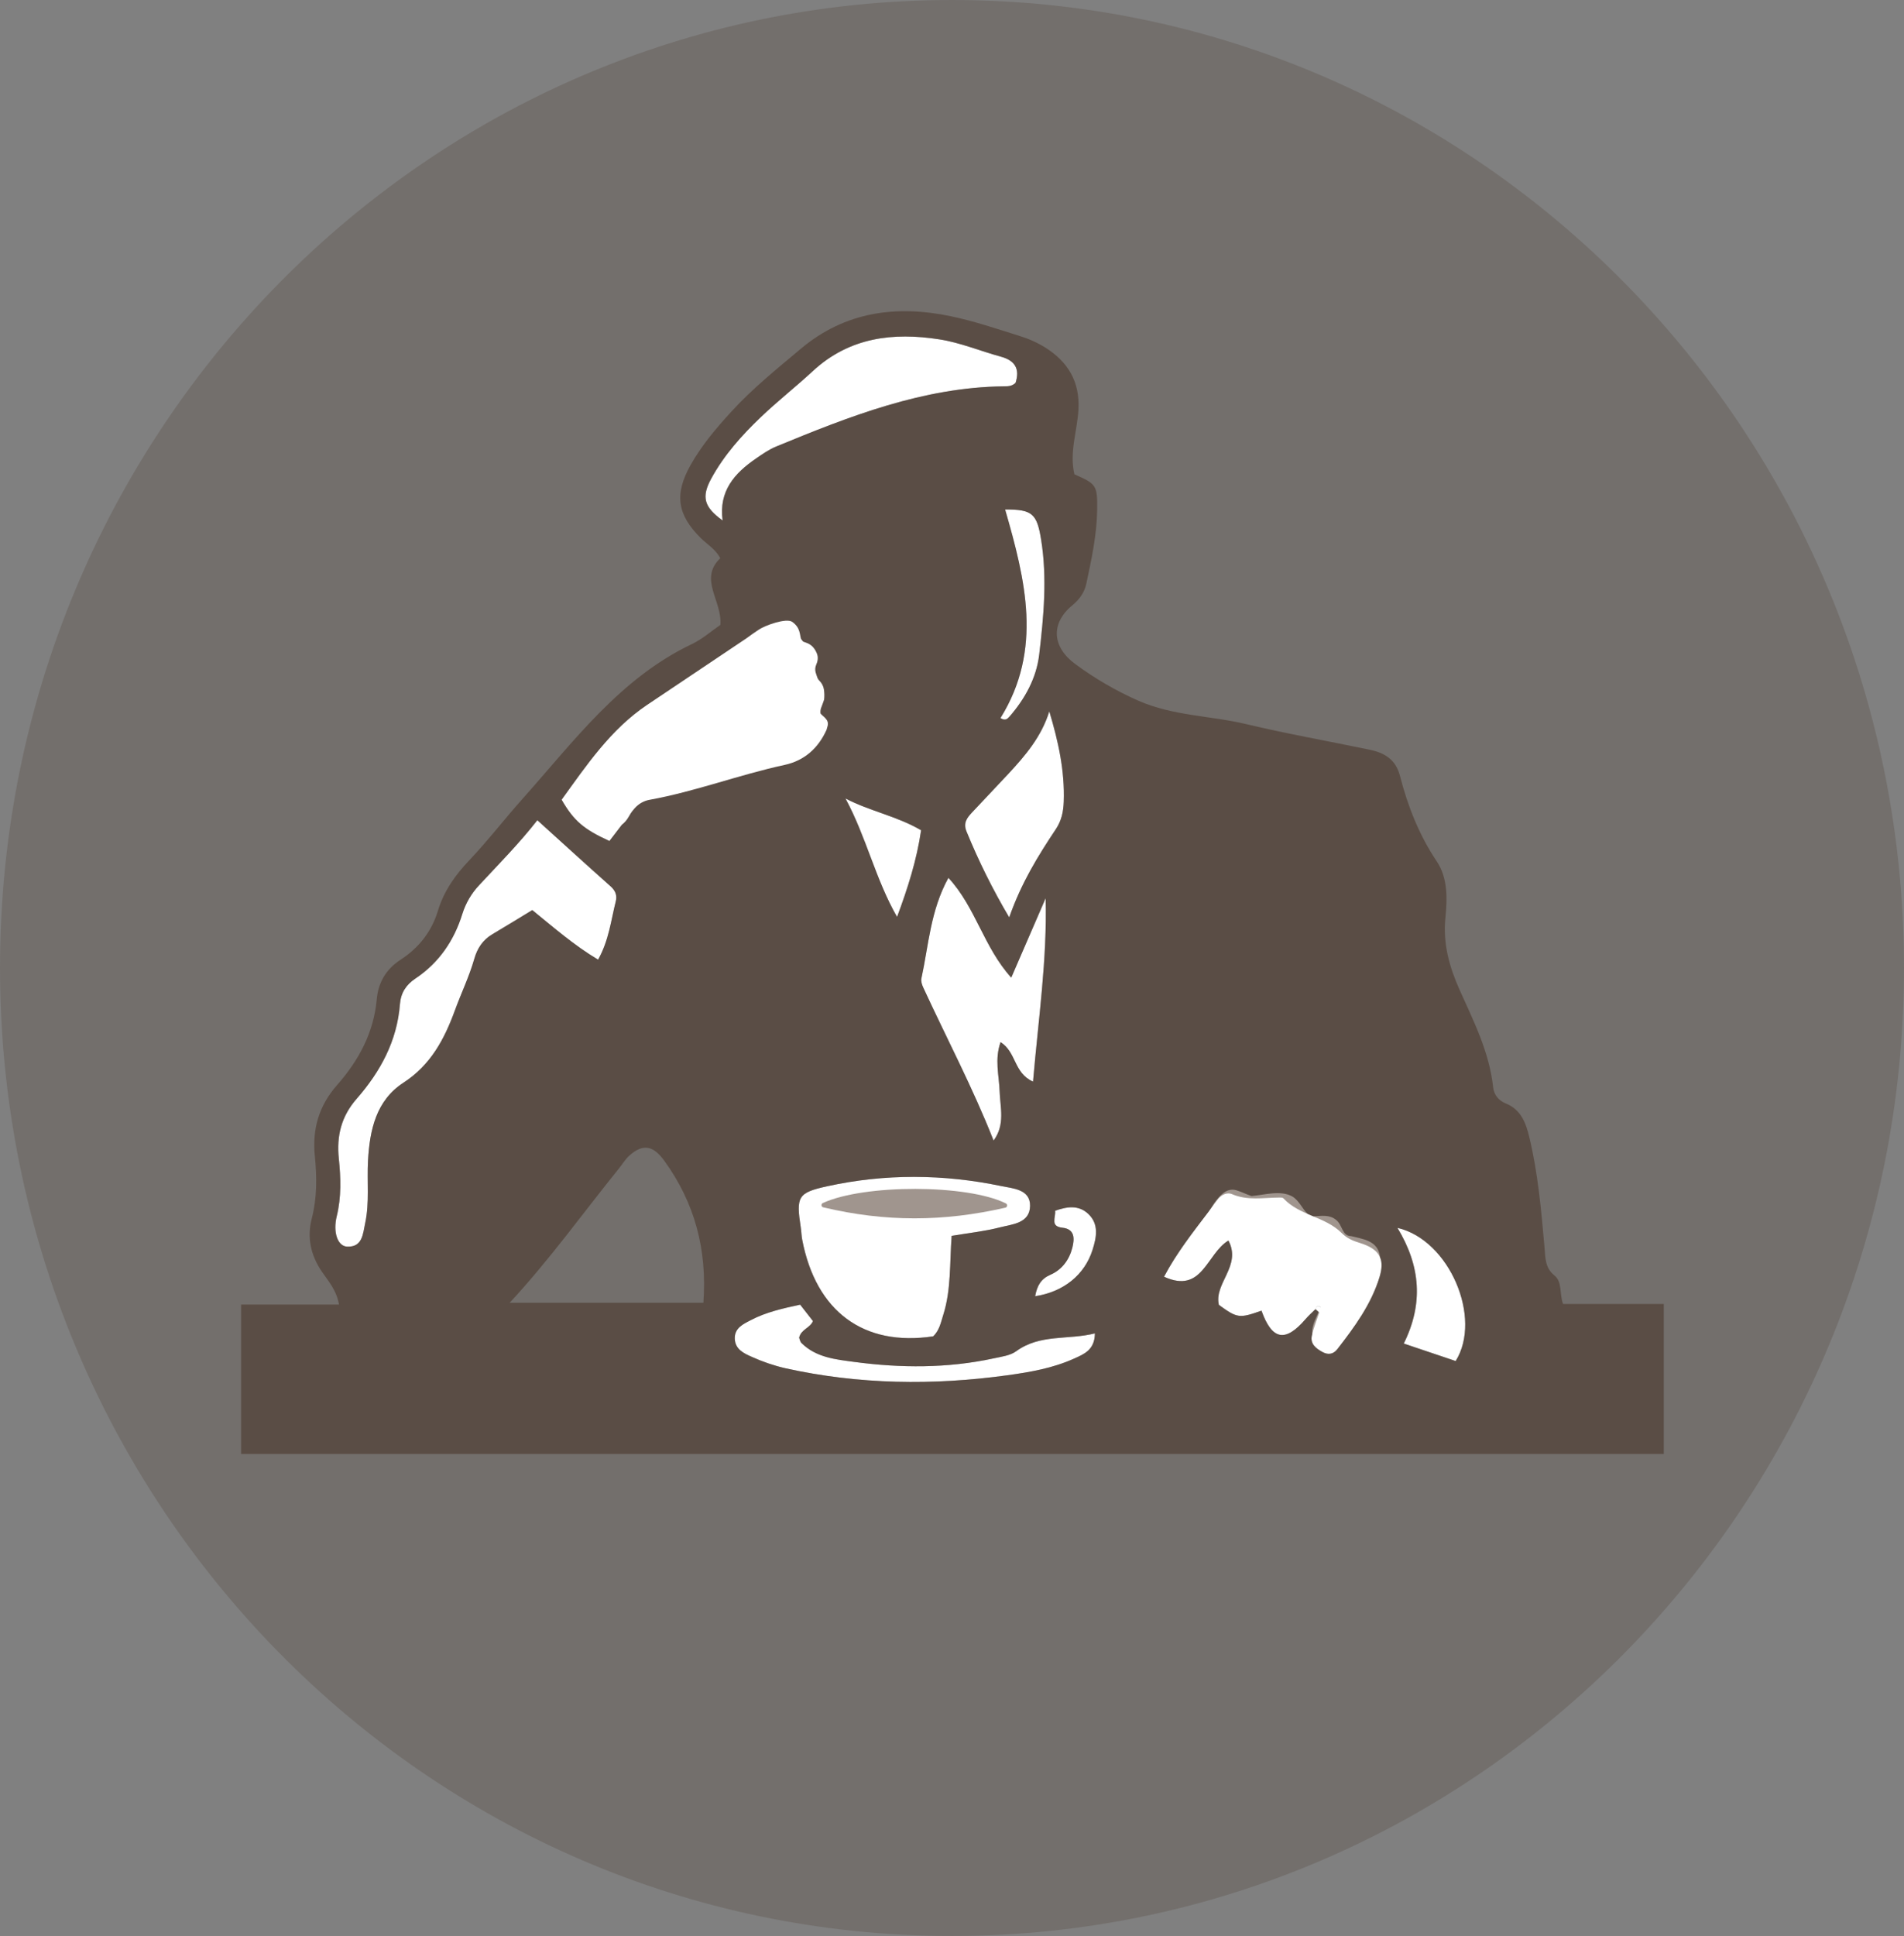 <svg overflow="visible" fill="none" height="62" width="61" xmlns="http://www.w3.org/2000/svg"><rect width="100%" height="100%" fill="#808080" stroke="none"/><g><path fill="rgba(66, 45, 31, 0.2)" d="M 61 30.998 C 61 48.119 47.343 62 30.498 62 C 13.653 62 0 48.119 0 30.998 C 0 13.876 13.652 0 30.498 0 C 47.344 0 61 13.876 61 30.998 Z"></path><g transform="translate(7.724 9.966)"><path fill="transparent" d="M 0 0 L 45.578 0 L 45.578 36.598 L 0 36.598 Z"></path><g><path fill="transparent" d="M 0 0 L 45.578 0 L 45.578 36.598 L 0 36.598 Z"></path><path fill="rgb(255,255,255)" d="M 9.489 16.3 C 10.288 17.023 11.06 17.727 11.841 18.422 C 11.994 18.561 12.051 18.71 12.004 18.898 C 11.85 19.51 11.783 20.151 11.438 20.767 C 10.663 20.305 10.015 19.736 9.329 19.179 C 8.907 19.435 8.479 19.7 8.047 19.955 C 7.743 20.135 7.567 20.404 7.472 20.737 C 7.31 21.306 7.052 21.838 6.85 22.39 C 6.51 23.323 6.072 24.143 5.199 24.71 C 4.326 25.278 4.121 26.216 4.066 27.203 C 4.029 27.871 4.117 28.544 3.975 29.207 C 3.902 29.547 3.892 29.984 3.391 29.957 C 3.09 29.941 2.939 29.494 3.065 28.982 C 3.215 28.369 3.194 27.755 3.131 27.14 C 3.056 26.412 3.208 25.788 3.706 25.219 C 4.459 24.359 4.998 23.375 5.089 22.193 C 5.117 21.832 5.285 21.573 5.584 21.373 C 6.333 20.873 6.82 20.166 7.088 19.304 C 7.195 18.96 7.38 18.645 7.626 18.384 C 8.251 17.71 8.899 17.059 9.491 16.303 M 22.765 29.612 C 22.7 30.507 22.75 31.342 22.498 32.137 C 22.422 32.377 22.375 32.642 22.172 32.83 C 19.946 33.163 18.418 32.038 17.977 29.732 C 17.953 29.606 17.951 29.475 17.932 29.348 C 17.781 28.362 17.83 28.231 18.772 28.025 C 20.632 27.617 22.506 27.631 24.367 28.02 C 24.726 28.094 25.288 28.119 25.278 28.656 C 25.267 29.213 24.705 29.239 24.308 29.341 C 23.82 29.466 23.315 29.52 22.765 29.612 M 24.108 26.557 C 23.44 24.863 22.605 23.285 21.858 21.666 C 21.817 21.576 21.777 21.46 21.797 21.369 C 22.028 20.305 22.083 19.196 22.662 18.148 C 23.537 19.092 23.791 20.367 24.675 21.343 C 25.062 20.448 25.42 19.623 25.777 18.8 C 25.827 20.771 25.543 22.679 25.373 24.673 C 24.748 24.395 24.849 23.739 24.333 23.408 C 24.136 23.963 24.285 24.479 24.303 24.985 C 24.321 25.51 24.485 26.049 24.111 26.558 M 24.811 2.296 C 24.687 2.411 24.558 2.403 24.432 2.405 C 21.847 2.437 19.491 3.366 17.146 4.332 C 16.914 4.427 16.7 4.576 16.492 4.72 C 15.813 5.187 15.298 5.755 15.427 6.702 C 14.83 6.27 14.739 5.951 15.067 5.353 C 15.477 4.604 16.042 3.972 16.653 3.39 C 17.188 2.881 17.773 2.422 18.316 1.92 C 19.489 0.832 20.896 0.671 22.372 0.902 C 23.041 1.006 23.685 1.278 24.344 1.457 C 24.809 1.584 24.952 1.863 24.812 2.296"></path><path fill="rgb(255,255,255)" d="M 25.893 12.816 C 26.183 13.778 26.391 14.721 26.356 15.705 C 26.346 16.022 26.284 16.315 26.106 16.583 C 25.537 17.435 24.998 18.305 24.609 19.413 C 24.086 18.53 23.628 17.609 23.239 16.657 C 23.127 16.379 23.266 16.215 23.425 16.045 C 23.809 15.632 24.2 15.227 24.585 14.813 C 25.126 14.23 25.641 13.628 25.893 12.818 M 17.911 31.816 L 18.321 32.341 C 18.23 32.566 17.941 32.601 17.879 32.873 C 17.895 32.913 17.906 32.997 17.953 33.044 C 18.421 33.511 19.053 33.57 19.642 33.649 C 21.134 33.849 22.632 33.856 24.115 33.535 C 24.361 33.481 24.641 33.448 24.835 33.306 C 25.599 32.751 26.493 32.952 27.354 32.736 C 27.349 33.268 27.002 33.401 26.69 33.542 C 26.012 33.849 25.287 33.975 24.557 34.076 C 22.173 34.405 19.796 34.375 17.438 33.852 C 17.068 33.767 16.707 33.644 16.361 33.487 C 16.113 33.378 15.828 33.247 15.817 32.904 C 15.807 32.562 16.091 32.436 16.337 32.308 C 16.813 32.059 17.332 31.941 17.911 31.816 M 37.047 29.356 C 38.715 29.743 39.772 32.247 38.912 33.621 L 37.25 33.061 C 37.881 31.788 37.791 30.582 37.047 29.356 M 21.016 19.398 C 20.325 18.198 20.032 16.843 19.364 15.606 C 20.144 16.013 21.005 16.166 21.786 16.623 C 21.645 17.585 21.358 18.478 21.016 19.398 M 24.329 13.03 C 25.693 10.837 25.125 8.594 24.478 6.351 C 25.348 6.347 25.497 6.485 25.631 7.316 C 25.83 8.551 25.713 9.78 25.569 11.002 C 25.48 11.749 25.117 12.409 24.621 12.98 C 24.554 13.057 24.48 13.127 24.329 13.03 M 25.44 31.546 C 25.505 31.191 25.637 30.985 25.93 30.858 C 26.297 30.698 26.533 30.38 26.631 29.992 C 26.701 29.715 26.722 29.394 26.312 29.351 C 25.913 29.309 26.101 29.035 26.081 28.808 C 26.457 28.675 26.833 28.614 27.146 28.913 C 27.491 29.244 27.405 29.662 27.277 30.065 C 27.028 30.852 26.359 31.406 25.44 31.545 M 34.418 31.959 C 34.443 31.886 34.491 31.825 34.563 31.882 C 34.634 31.94 34.582 32.008 34.541 32.067 L 34.418 31.959"></path><path fill="rgb(255,255,255)" d="M 36.491 30.301 C 36.485 30.263 36.479 30.224 36.47 30.185 C 36.362 29.752 35.91 29.711 35.565 29.621 C 35.262 29.616 35.292 29.256 35.077 29.099 C 34.876 28.929 34.613 28.973 34.351 28.987 C 34.289 28.961 34.228 28.935 34.168 28.908 C 33.995 28.742 33.898 28.485 33.682 28.353 C 33.306 28.139 32.787 28.301 32.372 28.338 C 32.202 28.28 32.053 28.202 31.879 28.15 C 31.565 28.066 31.36 28.322 31.179 28.557 C 31.125 28.649 31.067 28.736 31.007 28.824 C 30.506 29.485 29.984 30.142 29.57 30.921 C 30.806 31.486 30.928 30.181 31.633 29.762 C 32.064 30.578 31.162 31.131 31.327 31.823 C 31.917 32.251 31.981 32.26 32.692 32.008 C 33.03 32.952 33.454 33.033 34.102 32.281 C 34.199 32.167 34.313 32.066 34.421 31.96 C 34.446 31.887 34.494 31.826 34.566 31.884 C 34.571 31.888 34.575 31.893 34.579 31.898 C 34.484 32.187 34.288 32.441 34.318 32.761 C 34.315 32.773 34.31 32.786 34.308 32.798 C 34.243 33.075 34.439 33.219 34.649 33.334 C 34.831 33.432 34.994 33.405 35.123 33.241 C 35.673 32.533 36.205 31.808 36.473 30.938 C 36.554 30.675 36.564 30.469 36.493 30.304"></path><path fill="rgba(66, 45, 31, 0.5)" d="M 15.355 10.045 C 15.418 9.275 14.652 8.58 15.352 7.91 C 15.186 7.606 14.93 7.468 14.732 7.271 C 13.968 6.517 13.874 5.86 14.404 4.921 C 14.76 4.289 15.224 3.743 15.71 3.213 C 16.386 2.473 17.168 1.847 17.93 1.205 C 19.354 0.009 20.997 -0.203 22.741 0.162 C 23.483 0.317 24.209 0.563 24.935 0.791 C 25.226 0.879 25.505 1.004 25.765 1.164 C 26.484 1.619 26.878 2.247 26.827 3.155 C 26.788 3.845 26.529 4.524 26.698 5.224 C 27.406 5.535 27.435 5.574 27.427 6.362 C 27.416 7.166 27.245 7.948 27.079 8.728 C 27.021 9.001 26.865 9.227 26.63 9.421 C 25.926 10 25.984 10.762 26.732 11.305 C 27.358 11.767 28.032 12.158 28.742 12.472 C 29.873 12.967 31.055 12.95 32.198 13.223 C 33.506 13.535 34.832 13.768 36.149 14.042 C 36.62 14.14 36.99 14.343 37.128 14.881 C 37.378 15.852 37.741 16.777 38.307 17.62 C 38.663 18.151 38.645 18.813 38.584 19.423 C 38.5 20.256 38.711 21.001 39.039 21.735 C 39.49 22.741 39.992 23.728 40.113 24.853 C 40.139 25.101 40.295 25.282 40.52 25.373 C 41.01 25.57 41.165 26.005 41.274 26.461 C 41.552 27.617 41.654 28.799 41.759 29.98 C 41.79 30.314 41.769 30.635 42.078 30.882 C 42.332 31.085 42.233 31.459 42.352 31.793 L 45.58 31.793 L 45.58 36.597 L 0 36.597 L 0 31.813 L 3.136 31.813 C 3.057 31.346 2.791 31.058 2.583 30.752 C 2.227 30.227 2.109 29.658 2.264 29.059 C 2.435 28.394 2.43 27.729 2.363 27.061 C 2.275 26.19 2.494 25.443 3.076 24.782 C 3.765 24 4.251 23.107 4.347 22.031 C 4.396 21.488 4.652 21.065 5.115 20.765 C 5.691 20.392 6.104 19.868 6.304 19.207 C 6.497 18.569 6.862 18.056 7.307 17.589 C 7.907 16.957 8.439 16.263 9.017 15.616 C 10.657 13.78 12.139 11.756 14.443 10.66 C 14.781 10.499 15.073 10.239 15.357 10.045 M 34.418 31.959 L 34.541 32.067 C 34.461 32.31 34.362 32.548 34.305 32.797 C 34.24 33.074 34.436 33.218 34.646 33.333 C 34.828 33.431 34.992 33.404 35.12 33.24 C 35.67 32.532 36.203 31.807 36.47 30.936 C 36.653 30.335 36.46 30.031 35.844 29.84 C 35.62 29.771 35.434 29.695 35.26 29.521 C 34.734 28.994 33.912 28.966 33.394 28.411 C 33.366 28.381 33.296 28.385 33.245 28.386 C 32.744 28.39 32.241 28.488 31.748 28.277 C 31.575 28.204 31.388 28.308 31.277 28.459 C 30.698 29.25 30.056 29.999 29.569 30.921 C 30.805 31.486 30.927 30.181 31.632 29.762 C 32.062 30.577 31.161 31.131 31.326 31.823 C 31.915 32.251 31.979 32.26 32.69 32.008 C 33.029 32.952 33.452 33.033 34.1 32.28 C 34.198 32.166 34.312 32.066 34.419 31.96 M 9.492 16.301 C 8.899 17.058 8.252 17.709 7.627 18.382 C 7.38 18.643 7.196 18.958 7.089 19.302 C 6.822 20.164 6.336 20.871 5.585 21.371 C 5.286 21.571 5.118 21.831 5.09 22.191 C 4.999 23.373 4.459 24.357 3.707 25.217 C 3.208 25.786 3.057 26.41 3.132 27.138 C 3.195 27.753 3.216 28.367 3.065 28.981 C 2.939 29.489 3.091 29.939 3.391 29.955 C 3.893 29.983 3.903 29.545 3.976 29.205 C 4.117 28.544 4.029 27.869 4.067 27.201 C 4.122 26.214 4.331 25.271 5.199 24.708 C 6.067 24.146 6.51 23.321 6.851 22.39 C 7.052 21.835 7.311 21.306 7.473 20.737 C 7.568 20.404 7.744 20.136 8.047 19.955 C 8.48 19.7 8.907 19.435 9.329 19.179 C 10.013 19.733 10.663 20.306 11.438 20.767 C 11.784 20.151 11.851 19.51 12.005 18.898 C 12.05 18.71 11.995 18.559 11.842 18.422 C 11.061 17.729 10.289 17.023 9.49 16.3 M 22.765 29.612 C 23.316 29.52 23.82 29.467 24.306 29.342 C 24.704 29.24 25.265 29.214 25.276 28.657 C 25.287 28.119 24.725 28.095 24.365 28.02 C 22.504 27.632 20.628 27.618 18.77 28.026 C 17.828 28.232 17.78 28.363 17.93 29.349 C 17.95 29.477 17.952 29.607 17.975 29.733 C 18.417 32.038 19.945 33.164 22.17 32.831 C 22.374 32.642 22.42 32.377 22.497 32.138 C 22.748 31.343 22.698 30.508 22.763 29.613 M 8.605 31.754 L 14.811 31.754 C 14.935 30.043 14.529 28.545 13.558 27.207 C 13.208 26.724 12.881 26.649 12.44 27.041 C 12.309 27.158 12.215 27.319 12.103 27.458 C 10.951 28.884 9.882 30.38 8.605 31.755 M 24.108 26.557 C 24.484 26.048 24.319 25.509 24.301 24.985 C 24.283 24.478 24.134 23.963 24.331 23.407 C 24.847 23.738 24.746 24.393 25.371 24.672 C 25.541 22.677 25.827 20.77 25.775 18.799 L 24.673 21.342 C 23.789 20.368 23.534 19.091 22.66 18.147 C 22.083 19.194 22.028 20.307 21.794 21.368 C 21.775 21.461 21.814 21.575 21.856 21.665 C 22.603 23.284 23.438 24.862 24.106 26.556 M 24.811 2.296 C 24.952 1.863 24.811 1.584 24.343 1.457 C 23.684 1.277 23.041 1.005 22.371 0.902 C 20.896 0.671 19.489 0.833 18.315 1.92 C 17.773 2.42 17.188 2.879 16.653 3.392 C 16.042 3.974 15.478 4.606 15.067 5.354 C 14.739 5.953 14.83 6.272 15.427 6.704 C 15.298 5.757 15.813 5.189 16.492 4.722 C 16.7 4.578 16.914 4.429 17.146 4.334 C 19.491 3.368 21.847 2.438 24.432 2.407 C 24.558 2.407 24.687 2.413 24.811 2.298 M 25.893 12.818 C 25.641 13.628 25.126 14.23 24.585 14.813 C 24.202 15.227 23.81 15.632 23.425 16.045 C 23.266 16.215 23.127 16.379 23.239 16.657 C 23.628 17.609 24.086 18.53 24.609 19.413 C 24.998 18.304 25.537 17.435 26.106 16.583 C 26.284 16.316 26.346 16.024 26.356 15.705 C 26.391 14.722 26.183 13.778 25.893 12.816 M 17.911 31.816 C 17.332 31.941 16.813 32.059 16.337 32.308 C 16.092 32.436 15.807 32.555 15.817 32.904 C 15.828 33.253 16.113 33.378 16.361 33.487 C 16.707 33.644 17.068 33.767 17.438 33.852 C 19.796 34.375 22.173 34.405 24.557 34.076 C 25.286 33.975 26.012 33.849 26.69 33.542 C 27.002 33.401 27.349 33.268 27.354 32.736 C 26.493 32.952 25.599 32.749 24.835 33.306 C 24.641 33.448 24.361 33.481 24.115 33.535 C 22.632 33.856 21.134 33.849 19.642 33.649 C 19.053 33.57 18.421 33.51 17.953 33.044 C 17.907 32.997 17.895 32.913 17.879 32.873 C 17.941 32.601 18.231 32.566 18.321 32.341 L 17.911 31.816 M 37.047 29.356 C 37.791 30.582 37.881 31.788 37.25 33.061 L 38.912 33.621 C 39.772 32.247 38.715 29.743 37.047 29.356 M 21.016 19.398 C 21.358 18.478 21.645 17.585 21.786 16.623 C 21.006 16.168 20.146 16.015 19.364 15.606 C 20.032 16.84 20.325 18.195 21.016 19.398 M 24.329 13.03 C 24.48 13.127 24.554 13.057 24.621 12.98 C 25.117 12.409 25.48 11.749 25.569 11.002 C 25.713 9.78 25.83 8.551 25.631 7.316 C 25.497 6.484 25.348 6.345 24.478 6.351 C 25.125 8.594 25.693 10.837 24.329 13.03 M 25.44 31.546 C 26.359 31.407 27.028 30.852 27.277 30.066 C 27.405 29.662 27.491 29.245 27.146 28.914 C 26.833 28.614 26.457 28.676 26.081 28.809 C 26.101 29.035 25.914 29.309 26.312 29.351 C 26.722 29.395 26.701 29.715 26.631 29.993 C 26.533 30.38 26.297 30.699 25.93 30.858 C 25.637 30.985 25.505 31.191 25.44 31.546"></path><path fill="rgb(255,255,255)" d="M 18.791 13.282 C 18.846 13.075 18.641 12.985 18.563 12.882 C 18.554 12.811 18.564 12.738 18.594 12.673 C 18.63 12.587 18.679 12.436 18.679 12.436 C 18.69 12.33 18.688 12.223 18.673 12.118 C 18.656 12.01 18.605 11.911 18.528 11.835 C 18.501 11.81 18.479 11.778 18.465 11.743 C 18.444 11.684 18.423 11.624 18.406 11.564 C 18.386 11.488 18.391 11.406 18.421 11.333 C 18.467 11.223 18.504 11.1 18.444 10.956 C 18.307 10.632 18.1 10.629 18.001 10.577 C 17.979 10.551 17.958 10.524 17.939 10.496 C 17.893 10.361 17.924 10.14 17.658 9.95 C 17.47 9.815 16.784 10.063 16.581 10.202 C 16.438 10.295 16.314 10.387 16.189 10.477 C 15.129 11.189 14.068 11.9 13.006 12.61 C 11.837 13.397 11.068 14.544 10.271 15.645 C 10.66 16.317 10.973 16.587 11.8 16.965 C 11.929 16.797 12.061 16.625 12.194 16.451 C 12.426 16.264 12.399 16.158 12.588 15.943 L 12.591 15.939 C 12.599 15.93 12.607 15.921 12.615 15.913 C 12.739 15.774 12.904 15.68 13.086 15.648 C 14.554 15.382 15.957 14.845 17.415 14.53 C 18.049 14.392 18.492 13.993 18.756 13.407 Z"></path><path fill="rgba(66, 45, 31, 0.5)" d="M 24.485 28.71 C 22.504 29.163 20.644 29.172 18.652 28.699 C 18.621 28.693 18.598 28.667 18.595 28.635 C 18.592 28.603 18.609 28.573 18.638 28.561 C 19.968 27.952 23.264 27.959 24.5 28.572 C 24.529 28.585 24.546 28.616 24.542 28.648 C 24.538 28.68 24.515 28.705 24.483 28.711"></path></g></g></g></svg>